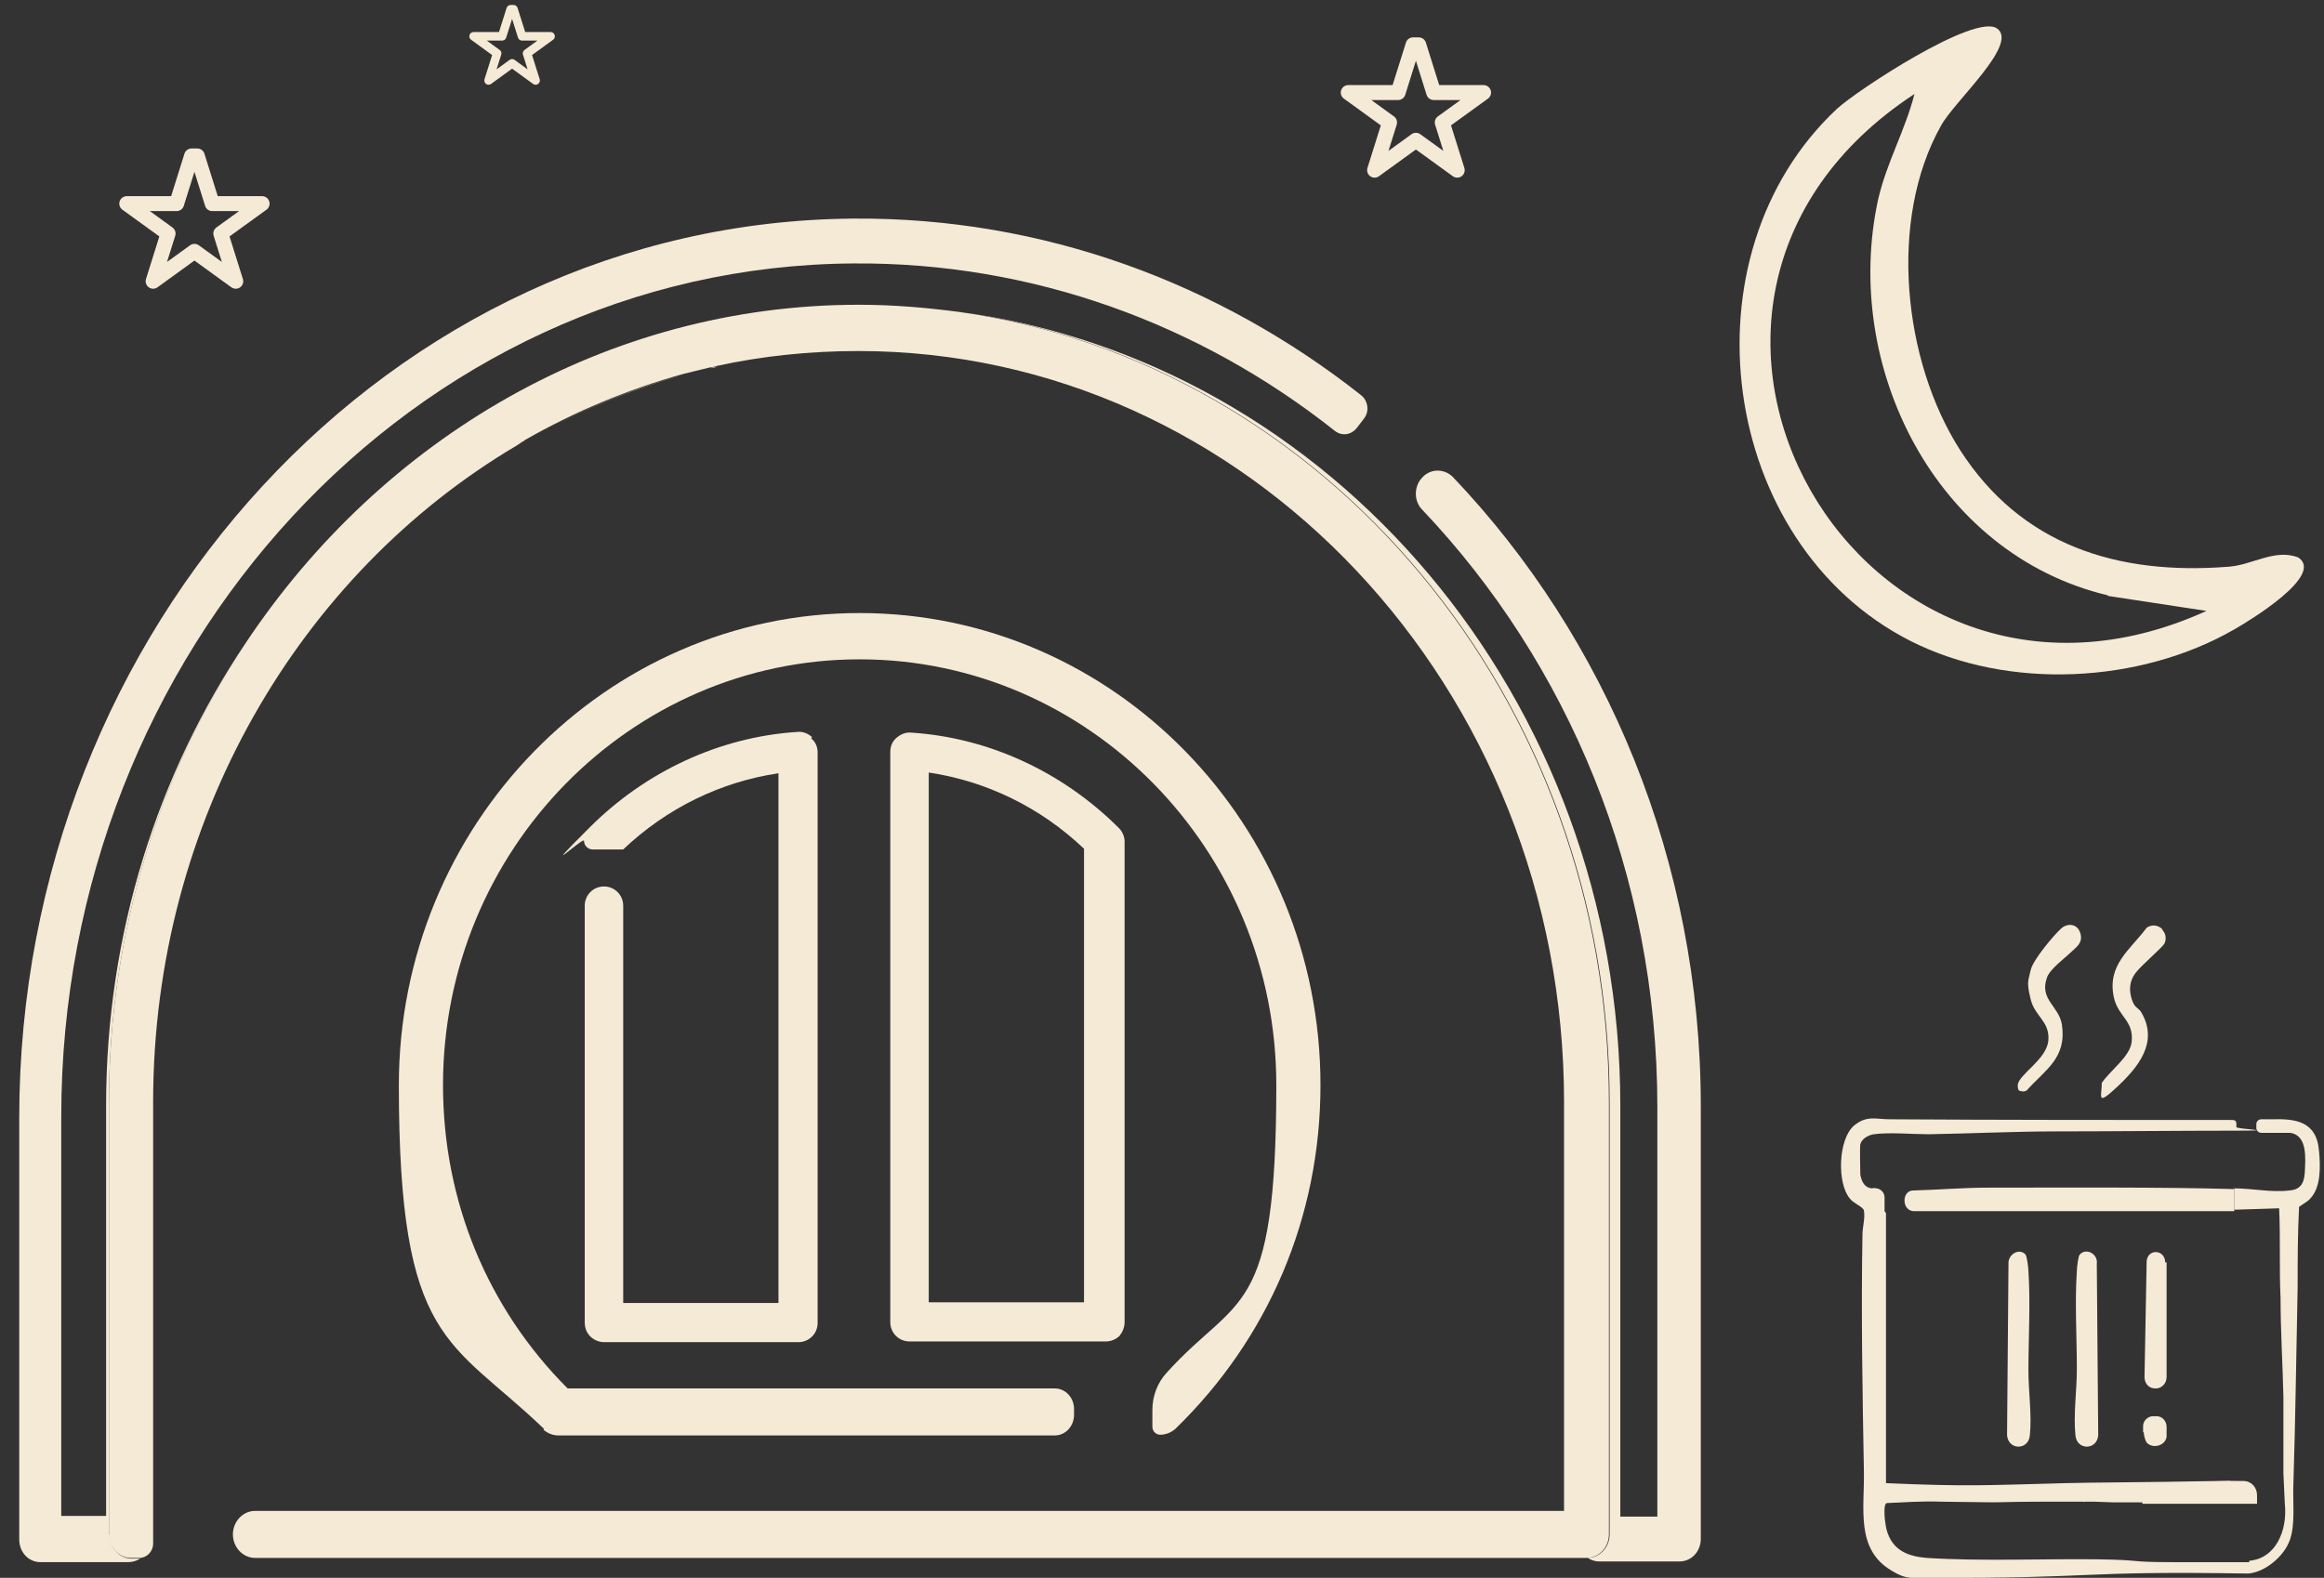 <?xml version="1.0" encoding="UTF-8"?>
<svg id="Layer_1" xmlns="http://www.w3.org/2000/svg" version="1.1" viewBox="0 0 326.3 221.6">
  <rect x="0" y="0" width="326.3" height="221.6" fill="#333333" stroke="none"/>
  <!-- Generator: Adobe Illustrator 29.8.1, SVG Export Plug-In . SVG Version: 2.1.1 Build 2)  -->
  <defs>
    <style>
      .st0, .st1, .st2 {
        fill: none;
      }

      .st3 {
        fill: #f5ead6;
      }

      .st1 {
        stroke-width: 1.2px;
      }

      .st1, .st2 {
        stroke: #f5ead6;
        stroke-linecap: round;
        stroke-linejoin: round;
      }

      .st2 {
        stroke-width: 2.1px;
      }
    </style>
  </defs>
  <path class="st3" d="M303.6,130.6c.5.5.6,1.3.3,1.9s-3.3,3.1-4.1,4.2-.9,2.3-.5,3.6.9,1.2,1.3,1.8c2.6,4.3-.5,7.9-3.4,10.6s-2.1,1.3-2.1-.6c1.1-1.7,4-3.7,4.2-5.8.3-3-1.9-3.5-2.5-6.2-1-4.6,2.3-6.7,4.6-9.8.7-.5,1.6-.4,2.2.2Z"/>
  <path class="st3" d="M283.5,153.2c-.2-.2-.2-.6-.2-.8.1-1.5,4.1-3.6,4.3-6.3s-1.9-3.3-2.5-5.8-.3-2.5,0-4,3.4-5.1,4.3-5.9,2.3-.7,2.7.7-.7,2-1.4,2.7-2.9,2.3-3.3,3.5c-1.1,3.1,1.7,4,2.1,6.6.7,4.7-2.3,6.3-4.9,9.2-.3.3-.9.2-1.2,0Z"/>
  <path class="st3" d="M155,188.4h-27.3c-1.5,0-2.7-1.2-2.7-2.7v-80.1c0-.8.3-1.5.9-2,.6-.5,1.3-.8,2.1-.7,10.8.7,21.2,5.5,29.1,13.4.5.5.8,1.2.8,1.9v67.5c0,.7-.3,1.4-.7,1.9,0,0,0,0,0,0-.5.5-1.2.8-1.9.8ZM130.4,182.9h21.8v-63.7c-6.1-5.8-13.7-9.5-21.8-10.7v74.4Z"/>
  <path class="st0" d="M297.9,211.3h0s0,0,0,0Z"/>
  <path class="st3" d="M292,176.2c-.2.2-.4,1.8-.4,2.3-.3,4.4,0,9.3,0,13.8,0,3-.5,6.3-.2,9.3.2,2.1,3,2.1,3.2,0l-.2-24.1c.2-1.4-1.5-2.3-2.4-1.3Z"/>
  <path class="st3" d="M284.8,178.5c0-.4-.2-2-.4-2.3-.9-1-2.5,0-2.4,1.3l-.2,24.1c.2,2.1,3,2.1,3.2,0,.3-2.9-.2-6.2-.2-9.1,0-4.5.3-9.5,0-14Z"/>
  <path class="st3" d="M304,177.3c0-1.8-2.4-2-2.6-.2l-.3,16.3c0,.9.6,1.6,1.5,1.6h.1c.8,0,1.5-.7,1.5-1.6v-16.1Z"/>
  <path class="st3" d="M301,201.2c0,.4.2,1.1.4,1.4.8.9,2.6.5,2.8-.8v-1.4c0-.8-.6-1.5-1.4-1.5h-.5c-.7,0-1.4.6-1.4,1.4v.8Z"/>
  <polygon class="st3" points="315.2 211.6 315.2 211.6 315.2 211.6 315.2 211.6"/>
  <path class="st3" d="M297.9,211.3h0s0,0,0,0Z"/>
  <path class="st3" d="M296.6,211.3h0s0,0,0,0Z"/>
  <path class="st3" d="M257.9,15.3h0c2.8-2.6,19.4-13.5,22.5-11.3s-6.1,10.3-7.9,13.7c-7.4,13.2-5.3,33,2.7,45.5,8.6,13.4,22.1,17.6,37.6,16.4,3.4-.2,6.6-2.6,9.9-1.3,3.7,2.5-6.9,8.9-9,10.1-13.2,7.6-31.7,8.6-45.5,1.6-26.9-13.7-32.3-54.1-10.3-74.7h0ZM295.9,83.6h0c-24.2-5.8-37.3-32.2-32.2-55.6,1.2-5.2,3.8-9.7,5.1-14.8-45,29.5-7.6,94.7,41,72.6l-13.8-2.1h0Z"/>
  <path id="Path_32" class="st1" d="M72.1,1.3l1.2,3.8h4l-3.3,2.4,1.2,3.8-3.3-2.4-3.3,2.4,1.2-3.8-3.3-2.4h4l1.2-3.8s.4,0,.4,0Z"/>
  <path id="Path_3211" class="st2" d="M27.7,21.9l2.1,6.7h7l-5.8,4.2,2.1,6.7-5.8-4.2-5.8,4.2,2.1-6.7-5.8-4.2h7l2.1-6.7h.8Z"/>
  <path id="Path_32111" data-name="Path_3211" class="st2" d="M199.2,6.3l2.1,6.7h7l-5.8,4.2,2.1,6.7-5.8-4.2-5.8,4.2,2.1-6.7-5.8-4.2h7l2.1-6.7h.8Z"/>
  <path class="st0" d="M32.7,212.2h187.1v-57.4c0-58.2-44.5-105.5-99.1-105.5s-13.5.7-19.9,2.1c-.3,0-.6.1-.9.2-1.2.3-2.5.6-3.7.9-7.8,2.1-15.3,5.3-22.3,9.3-.1,0-.2.1-.3.2-.3.2-.6.4-.9.6-30.4,18-51,52.6-51,92.2v54.4h11.1v3ZM120.7,86.1c35.7,0,64.7,29.8,64.7,66.3s-7.2,35.6-20.3,48.3c-.6.6-1.3.9-2.1.9h-1.1v2.5h-11.1v-2.5h-72.4c-.8,0-1.5-.3-2.1-.9-13.1-12.7-20.3-29.8-20.3-48.3,0-36.6,29-66.3,64.7-66.3Z"/>
  <path class="st3" d="M199.4,67.4h0c-.9,1.3-.8,3.1.3,4.2,20.4,21.5,33,51.1,33,83.9v57.5h-5.2v-57.7c0-57.2-40.6-104.5-92.8-111.5,51.5,7.3,91.3,54.3,91.3,111v60.7c0,1.8-1.4,3.3-3.1,3.3h0c.5.3,1,.5,1.7.5h11.2c1.7,0,3-1.4,3-3.2v-60.7c0-34.5-13.3-65.8-34.8-88.4-1.3-1.3-3.4-1.2-4.5.3Z"/>
  <path class="st3" d="M15.3,215.5v-60.7c0-24,7.1-46.2,19.2-64.5-12.3,18.3-19.6,40.7-19.6,64.9v57.7h-6.3v-56.1c0-65.3,49.4-119.4,111.2-119.8,25.3-.2,48.8,8.6,67.6,23.5,1,.8,2.3.6,3.1-.4l1-1.3c.8-1,.6-2.5-.4-3.3-19.9-15.7-44.6-25-71.3-24.8C54.8,31.2,2.7,88.2,2.7,157v59.2c0,1.8,1.3,3.2,3,3.2h12.3c.6,0,1.2-.2,1.7-.5h-1.2c-1.7,0-3.1-1.5-3.1-3.3Z"/>
  <path class="st3" d="M73.8,61.9c7-4,14.4-7.1,22.3-9.3-7.8,2.1-15.3,5.3-22.3,9.3Z"/>
  <path class="st3" d="M72.6,62.6c.3-.2.6-.4.9-.6-.3.2-.6.4-.9.6Z"/>
  <path class="st3" d="M99.8,51.7c.3,0,.6-.1.9-.2-.3,0-.6.1-.9.2Z"/>
  <path class="st3" d="M76.3,200.8c.6.5,1.3.8,2.1.8h69.7c1.5,0,2.7-1.3,2.7-2.9v-.8c0-1.6-1.2-2.9-2.7-2.9h-68.4c-11.3-11.3-17.5-26.4-17.5-42.6,0-33,26.3-59.8,58.5-59.8s58.5,26.8,58.5,59.8-5.4,29.3-15.4,40.4c-1.3,1.4-2,3.3-2,5.2v2.4c0,.6.5,1.1,1.1,1.1h0c.8,0,1.5-.3,2.1-.8,13.1-12.7,20.4-29.8,20.4-48.3,0-36.6-29-66.3-64.7-66.3s-64.7,29.8-64.7,66.3,7.2,35.6,20.4,48.3Z"/>
  <path class="st3" d="M225.9,215.5v-60.7c0-56.7-39.8-103.7-91.3-111-4.6-.6-9.2-1-14-1-35.5,0-67,18.8-86.1,47.5-12.1,18.2-19.2,40.5-19.2,64.5v60.7c0,1.8,1.4,3.3,3.1,3.3h1.2c1,0,1.9-.9,1.9-2v-7.6h0v-54.4c0-39.6,20.6-74.2,51-92.2.3-.2.6-.4.9-.6.1,0,.2-.1.3-.2,7-4,14.4-7.1,22.3-9.3,1.2-.3,2.5-.6,3.7-.9.3,0,.6-.1.9-.2,6.4-1.4,13.1-2.1,19.9-2.1,54.6,0,99.1,47.3,99.1,105.5v57.4s0,0,0,0H35.8c-1.7,0-3.1,1.5-3.1,3.3h0c0,1.8,1.4,3.3,3.1,3.3h187c1.7,0,3.1-1.5,3.1-3.3Z"/>
  <path class="st3" d="M278.9,166.8c-3.1,0-6.8.3-10.3.4-.7,0-1.2.6-1.2,1.4h0c0,.9.6,1.5,1.3,1.5h45v-3.1c-10.3-.3-24.4-.2-34.7-.2Z"/>
  <path class="st3" d="M325.6,161.7c-.3-4.3-3.4-4.6-6.7-4.5-.5,0-.9,0-1.4,0-.4,0-.7.3-.7.7v.5c0,.4.3.7.7.7h4.1c2.4.4,2.1,3.6,2,5.6-.1,1.6-.7,2.4-2.2,2.5-2.5.3-5.2-.3-7.7-.3v3l6.3-.2c.2,4.2,0,8.4.2,12.6,0,4.6.3,9.3.4,13.9,0,3.6,0,7.1,0,10.7h0l.2,4.3h0c.4,3.8-1.3,7.7-5,8v.2h-6.4,6.6c-3.6,0-7.2,0-10.8,0-6.7,0-4-.3-10.6-.4-7.8-.1-16.4.3-24.1-.2-2.5-.2-4.8-1-5.6-3.9-.2-.7-.6-3.6,0-3.8,2.5-.1,5-.3,7.5-.2,13.2.2,4,0,17.6,0s1.7,0,2.5,0c0,.1.2,0,.2,0h1.2c0,0,2.8.1,2.8.1,0,0,0,0,0,0h1.3s0,0,0,0h2.8v.2h14.6s0,0,0,0h0s.3,0,.3,0h1.2v-1.2c0-1.1-.8-2-1.9-2-4.4,0,.6-.1-3.8,0-10.3.2-17.9.2-21.1.3-11.5.3-13.9.5-25.3,0v-37.9s-.1-.2-.2-.3h0v-1.9c0-.7-.5-1.2-1.1-1.3s-.5,0-.7,0c-1-.1-1.4-.9-1.6-1.9,0-.8-.1-3.7,0-4.3.2-.8,1.2-1.3,1.9-1.4,2.2-.3,5.4,0,7.7,0,6-.1,12.1-.4,18-.4,7,0,17.5-.1,24.7-.1s.5-.2.5-.5v-.5c0-.3-.2-.5-.5-.5-14.9,0-33.3,0-48.2-.1-1.9,0-3.2-.6-5,.9-2.2,1.9-2.4,8-.6,10.2.5.7,1.9,1.2,2,1.7.2,1.1-.2,2.3-.2,3.4-.2,11,0,22.2.2,33.2.1,5.3-1.2,11,3.9,14,2.1,1.3,3,1,5.2,1,24.4.1,20.4-1,44.9-.6,2.3-.2,5-2.4,5.8-4.7.8-2.2.4-5.4.5-7.8.3-9.2.4-18.5.6-27.7,0-3.8,0-7.5.2-11.3.5-.4,1.2-.7,1.6-1.2,1.5-1.6,1.4-4.5,1.2-6.7Z"/>
  <path class="st3" d="M114,103.5c-.6-.5-1.3-.8-2.1-.7-10.8.7-21.2,5.5-29.1,13.4s-.8,1.2-.8,1.9h0c0,.6.5,1.2,1.2,1.2h4.3c6.1-5.8,13.7-9.5,21.8-10.7v74.4h-21.8v-55.8c0-1.5-1.2-2.7-2.7-2.7h0c-1.5,0-2.7,1.2-2.7,2.7v58.6c0,.6.2,1.2.6,1.7.5.6,1.3,1,2.1,1h27.3c1.5,0,2.7-1.2,2.7-2.7v-80.1c0-.8-.3-1.5-.9-2Z"/>
</svg>